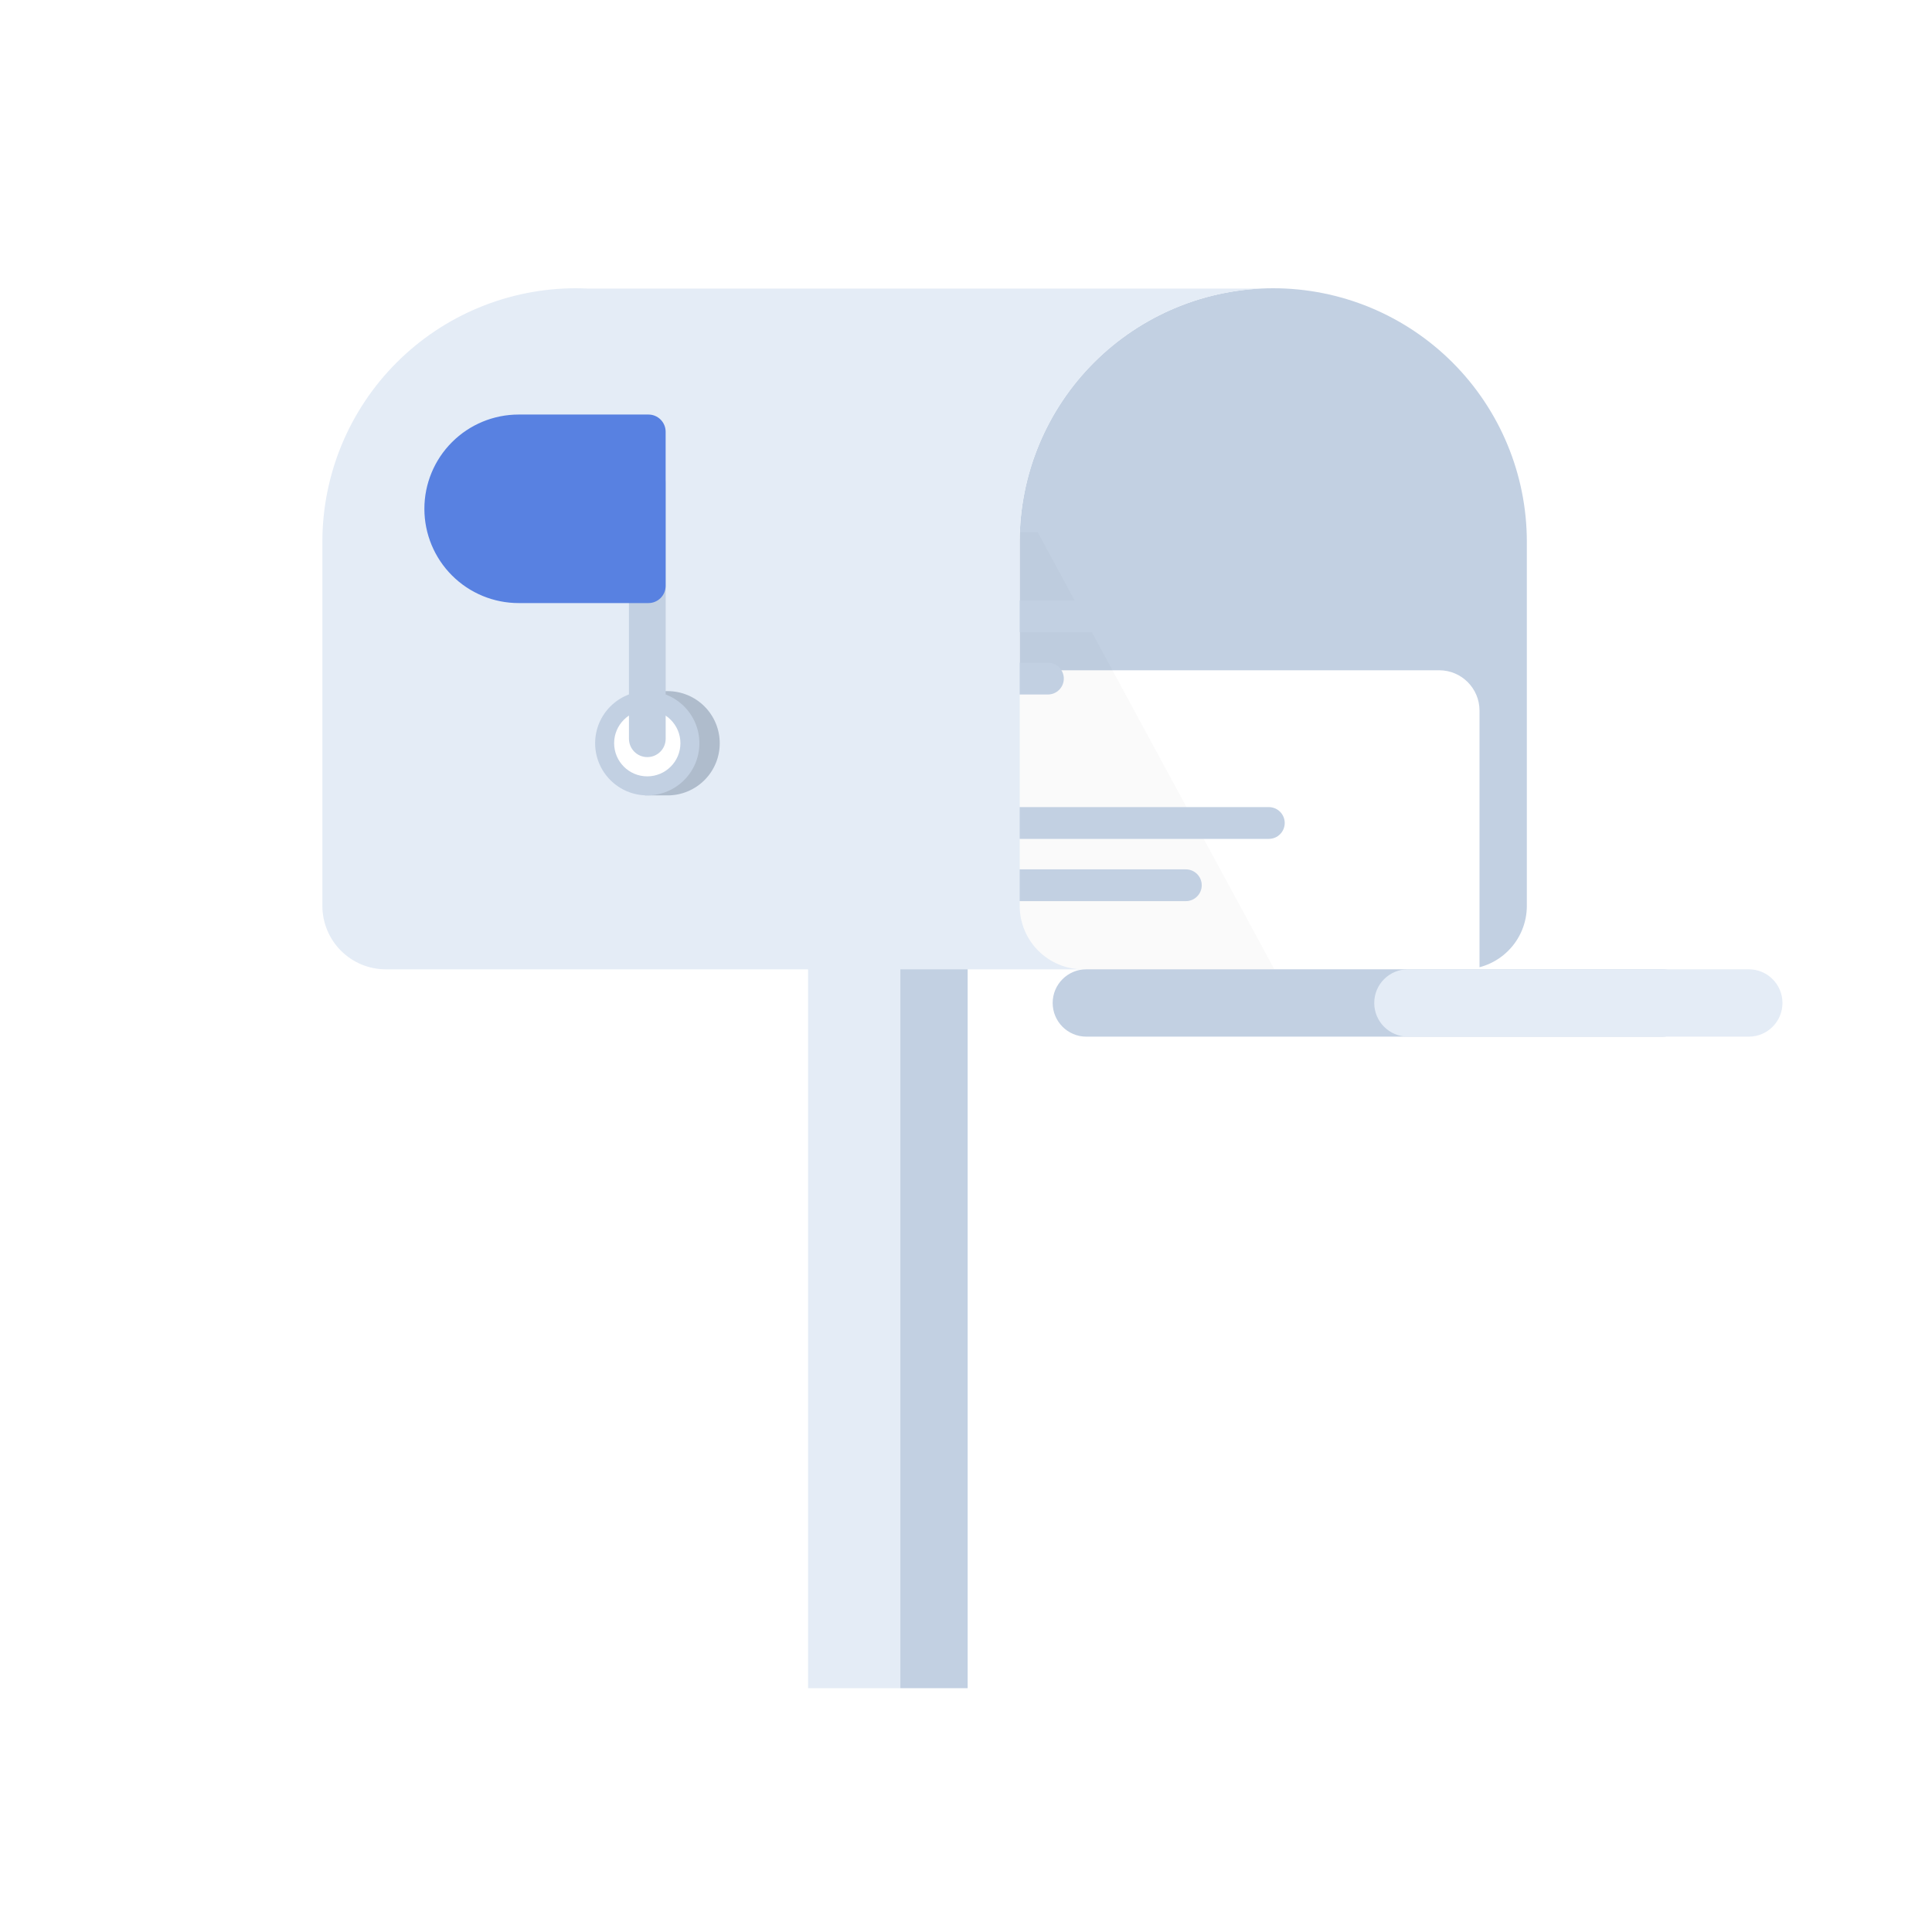 <svg width="120" height="120" viewBox="0 0 120 120" fill="none" xmlns="http://www.w3.org/2000/svg">
<g clip-path="url(#clip0_11696_114744)">
<path d="M30.009 105H89.99C91.638 105.004 93.228 104.381 94.439 103.256C99.492 98.549 103.534 92.853 106.317 86.516C109.101 80.18 110.566 73.338 110.623 66.41C110.882 38.243 88.122 15.067 60.122 15C32.107 14.934 9.375 37.761 9.375 65.93C9.367 72.941 10.802 79.878 13.59 86.304C16.377 92.729 20.457 98.505 25.572 103.266C26.781 104.386 28.366 105.005 30.009 105Z" fill="white"/>
<path d="M79.083 17.904C83.261 17.904 87.267 19.564 90.221 22.518C93.175 25.472 94.835 29.478 94.835 33.656V56.264C94.835 56.781 94.733 57.294 94.535 57.773C94.337 58.251 94.046 58.686 93.68 59.052C93.314 59.418 92.879 59.709 92.4 59.907C91.922 60.105 91.409 60.207 90.891 60.207H67.276C66.23 60.207 65.227 59.792 64.487 59.052C63.748 58.313 63.332 57.309 63.332 56.264V33.656C63.332 29.478 64.992 25.472 67.945 22.518C70.9 19.564 74.906 17.904 79.083 17.904Z" fill="#C2D0E2"/>
<g filter="url(#filter0_d_11696_114744)">
<path d="M89.389 33.06H53.033C51.649 33.06 50.527 34.182 50.527 35.566V57.702C50.527 59.085 51.649 60.207 53.033 60.207H89.389C90.773 60.207 91.895 59.085 91.895 57.702V35.566C91.895 34.182 90.773 33.06 89.389 33.06Z" fill="white"/>
</g>
<path opacity="0.02" d="M55.554 33.059H64.454L79.152 60.205H53.012L55.554 33.059Z" fill="black"/>
<path d="M67.752 37.295H57.897C57.352 37.295 56.91 37.737 56.91 38.282C56.91 38.827 57.352 39.268 57.897 39.268H67.752C68.297 39.268 68.739 38.827 68.739 38.282C68.739 37.737 68.297 37.295 67.752 37.295Z" fill="#C2D0E2"/>
<path d="M65.088 41.162H57.897C57.352 41.162 56.91 41.604 56.91 42.149C56.91 42.694 57.352 43.136 57.897 43.136H65.088C65.633 43.136 66.075 42.694 66.075 42.149C66.075 41.604 65.633 41.162 65.088 41.162Z" fill="#C2D0E2"/>
<path d="M78.809 50.131H57.897C57.352 50.131 56.91 50.573 56.91 51.118C56.91 51.663 57.352 52.104 57.897 52.104H78.809C79.354 52.104 79.796 51.663 79.796 51.118C79.796 50.573 79.354 50.131 78.809 50.131Z" fill="#C2D0E2"/>
<path d="M73.655 53.998H57.897C57.352 53.998 56.91 54.44 56.91 54.985C56.91 55.53 57.352 55.971 57.897 55.971H73.655C74.2 55.971 74.642 55.53 74.642 54.985C74.642 54.44 74.2 53.998 73.655 53.998Z" fill="#C2D0E2"/>
<path d="M55.923 47.859H50.191V104.856H55.923V47.859Z" fill="#E4ECF6"/>
<path d="M60.103 47.859H55.922V104.856H60.103V47.859Z" fill="#C2D0E2"/>
<path d="M63.335 56.264V33.656C63.335 29.604 64.896 25.708 67.695 22.778C70.493 19.848 74.313 18.109 78.36 17.923H36.502C36.261 17.912 36.019 17.904 35.775 17.904C31.597 17.904 27.591 19.564 24.637 22.518C21.683 25.472 20.023 29.478 20.023 33.656V56.264C20.023 56.781 20.125 57.294 20.324 57.773C20.522 58.251 20.812 58.686 21.178 59.052C21.545 59.418 21.98 59.709 22.458 59.907C22.936 60.105 23.449 60.207 23.967 60.207H67.278C66.232 60.207 65.229 59.791 64.49 59.052C63.75 58.312 63.335 57.309 63.335 56.264Z" fill="#E4ECF6"/>
<path d="M103.231 60.205H67.474C66.319 60.205 65.383 61.141 65.383 62.296C65.383 63.451 66.319 64.388 67.474 64.388H103.231C104.386 64.388 105.323 63.451 105.323 62.296C105.323 61.141 104.386 60.205 103.231 60.205Z" fill="#C2D0E2"/>
<path d="M108.621 60.205H87.447C86.292 60.205 85.356 61.141 85.356 62.296C85.356 63.451 86.292 64.388 87.447 64.388H108.621C109.776 64.388 110.712 63.451 110.712 62.296C110.712 61.141 109.776 60.205 108.621 60.205Z" fill="#E4ECF6"/>
<path d="M41.464 42.928H40.06V43.251C39.511 43.515 39.047 43.928 38.723 44.444C38.399 44.959 38.227 45.556 38.227 46.165C38.227 46.774 38.399 47.371 38.723 47.887C39.047 48.402 39.511 48.816 40.06 49.079V49.403H41.464C41.889 49.403 42.311 49.32 42.704 49.157C43.097 48.995 43.454 48.756 43.755 48.456C44.056 48.155 44.295 47.798 44.458 47.405C44.62 47.012 44.704 46.59 44.704 46.165C44.704 45.74 44.62 45.319 44.458 44.926C44.295 44.533 44.056 44.176 43.755 43.875C43.454 43.574 43.097 43.336 42.704 43.173C42.311 43.011 41.889 42.928 41.464 42.928Z" fill="#C2D0E2"/>
<path d="M41.464 42.928H40.06V43.251C39.511 43.515 39.047 43.928 38.723 44.444C38.399 44.959 38.227 45.556 38.227 46.165C38.227 46.774 38.399 47.371 38.723 47.887C39.047 48.402 39.511 48.816 40.06 49.079V49.403H41.464C41.889 49.403 42.311 49.32 42.704 49.157C43.097 48.995 43.454 48.756 43.755 48.456C44.056 48.155 44.295 47.798 44.458 47.405C44.62 47.012 44.704 46.59 44.704 46.165C44.704 45.74 44.62 45.319 44.458 44.926C44.295 44.533 44.056 44.176 43.755 43.875C43.454 43.574 43.097 43.336 42.704 43.173C42.311 43.011 41.889 42.928 41.464 42.928Z" fill="black" fill-opacity="0.1"/>
<path d="M40.202 49.403C41.99 49.403 43.44 47.953 43.44 46.165C43.44 44.377 41.99 42.928 40.202 42.928C38.414 42.928 36.965 44.377 36.965 46.165C36.965 47.953 38.414 49.403 40.202 49.403Z" fill="#C2D0E2"/>
<path d="M40.203 48.221C41.34 48.221 42.262 47.299 42.262 46.162C42.262 45.025 41.34 44.103 40.203 44.103C39.066 44.103 38.145 45.025 38.145 46.162C38.145 47.299 39.066 48.221 40.203 48.221Z" fill="white"/>
<path d="M40.206 28.865C39.577 28.865 39.066 29.376 39.066 30.005V45.886C39.066 46.515 39.577 47.025 40.206 47.025C40.836 47.025 41.346 46.515 41.346 45.886V30.005C41.346 29.376 40.836 28.865 40.206 28.865Z" fill="#C2D0E2"/>
<path d="M32.214 25.748H40.277C40.56 25.748 40.831 25.86 41.031 26.061C41.231 26.261 41.344 26.532 41.344 26.815V36.391C41.344 36.674 41.231 36.945 41.031 37.145C40.831 37.345 40.56 37.458 40.277 37.458H32.214C30.661 37.458 29.172 36.841 28.074 35.743C26.976 34.645 26.359 33.156 26.359 31.603C26.359 30.05 26.976 28.561 28.074 27.463C29.172 26.365 30.661 25.748 32.214 25.748Z" fill="#5881E1"/>
</g>
<defs>
<filter id="filter0_d_11696_114744" x="-13.758" y="-22.654" width="169.939" height="155.718" filterUnits="userSpaceOnUse" color-interpolation-filters="sRGB">
<feFlood flood-opacity="0" result="BackgroundImageFix"/>
<feColorMatrix in="SourceAlpha" type="matrix" values="0 0 0 0 0 0 0 0 0 0 0 0 0 0 0 0 0 0 127 0" result="hardAlpha"/>
<feOffset dy="8.571"/>
<feGaussianBlur stdDeviation="32.143"/>
<feComposite in2="hardAlpha" operator="out"/>
<feColorMatrix type="matrix" values="0 0 0 0 0 0 0 0 0 0 0 0 0 0 0 0 0 0 0.1 0"/>
<feBlend mode="normal" in2="BackgroundImageFix" result="effect1_dropShadow_11696_114744"/>
<feBlend mode="normal" in="SourceGraphic" in2="effect1_dropShadow_11696_114744" result="shape"/>
</filter>
<clipPath id="clip0_11696_114744">
<rect width="120" height="120" fill="white"/>
</clipPath>
</defs>
</svg>
